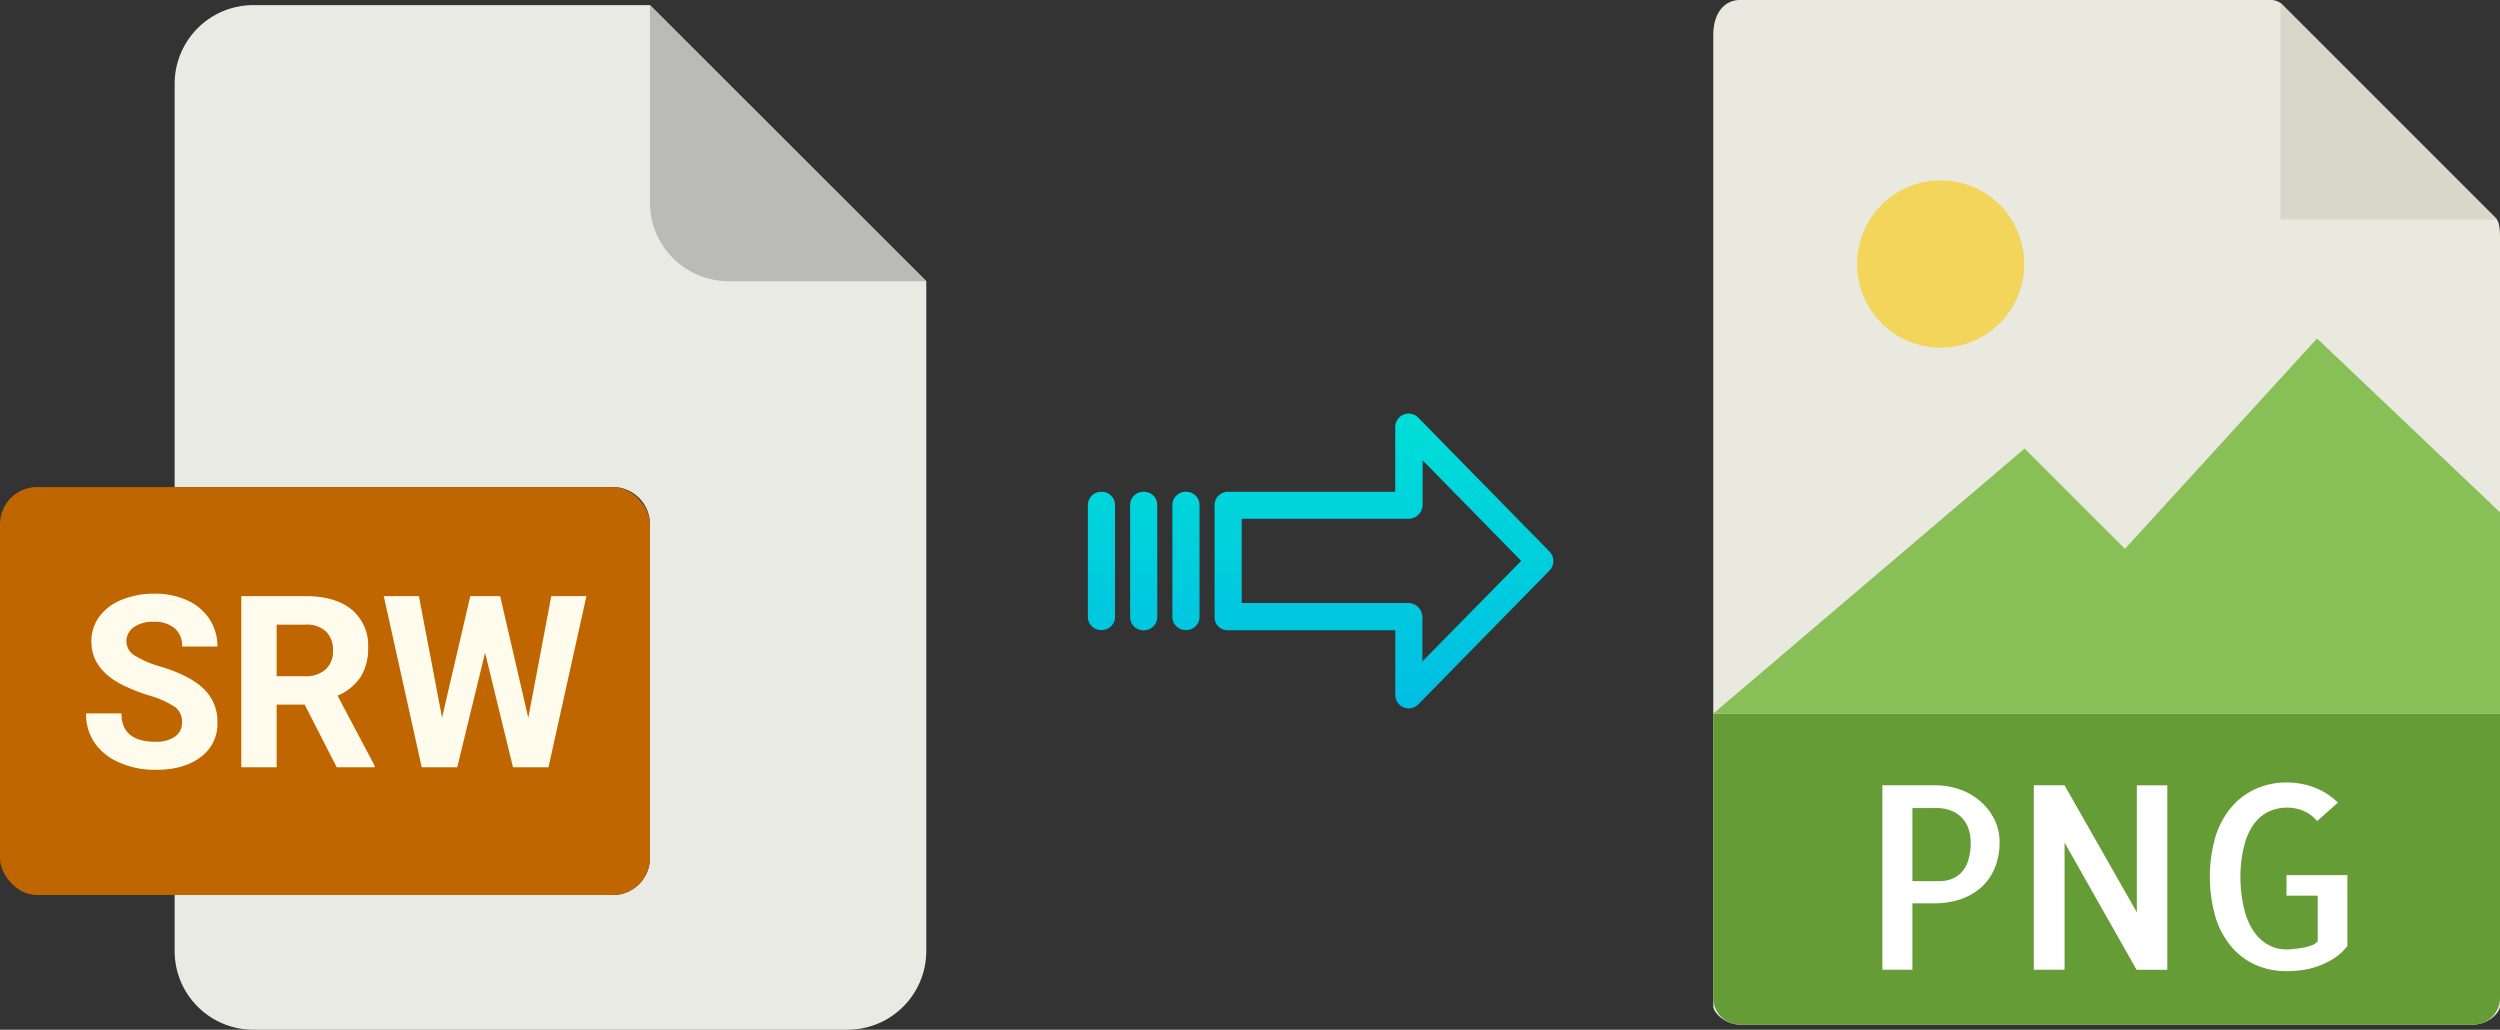 <svg xmlns="http://www.w3.org/2000/svg" xmlns:xlink="http://www.w3.org/1999/xlink" viewBox="0 0 488 201"><rect x="0" y="0" width="488" height="201" fill="#333333" stroke="none"/><defs><style>.cls-1{fill:#eaeae4;}.cls-2{fill:#babab9;}.cls-3{fill:#bf6600;}.cls-4{fill:#fffcee;}.cls-5{fill:#e9e9e0;}.cls-6{fill:#659c35;}.cls-7{fill:#d9d7ca;}.cls-8{fill:#fff;}.cls-9{fill:#f3d55b;}.cls-10{fill:#88c057;}.cls-11{fill:url(#linear-gradient);}.cls-12{fill:url(#linear-gradient-2);}.cls-13{fill:url(#linear-gradient-3);}.cls-14{fill:url(#linear-gradient-4);}</style><linearGradient id="linear-gradient" x1="270.14" y1="135.94" x2="270.14" y2="16.74" gradientTransform="matrix(1, 0, 0, -1, 0, 186.59)" gradientUnits="userSpaceOnUse"><stop offset="0" stop-color="#00efd1"/><stop offset="1" stop-color="#00acea"/></linearGradient><linearGradient id="linear-gradient-2" x1="231.49" y1="135.94" x2="231.49" y2="16.74" xlink:href="#linear-gradient"/><linearGradient id="linear-gradient-3" x1="223.24" y1="135.94" x2="223.24" y2="16.74" xlink:href="#linear-gradient"/><linearGradient id="linear-gradient-4" x1="215" y1="135.94" x2="215" y2="16.74" xlink:href="#linear-gradient"/></defs><title>srw to png</title><g id="Layer_2" data-name="Layer 2"><g id="Layer_2-2" data-name="Layer 2"><path class="cls-1" d="M119.62,174.71H34.09v10.93A15.36,15.36,0,0,0,49.45,201h116a15.37,15.37,0,0,0,15.36-15.36V54.89L126.87,1H49.45A15.36,15.36,0,0,0,34.09,16.36V95.07h85.53a7.25,7.25,0,0,1,7.25,7.24h0v65.16A7.25,7.25,0,0,1,119.62,174.71Z"/><path class="cls-2" d="M180.76,54.89,126.87,1V39.53a15.36,15.36,0,0,0,15.36,15.36h38.53Z"/><rect class="cls-3" y="95.07" width="126.87" height="79.64" rx="7.24"/><path class="cls-4" d="M16.8,139.26h6.91q0,5.53,6.61,5.53a6.39,6.39,0,0,0,3.83-1A3.23,3.23,0,0,0,35.53,141a3.51,3.51,0,0,0-1.38-3,18.19,18.19,0,0,0-4.95-2.21,34.72,34.72,0,0,1-5.67-2.28q-5.7-3.08-5.69-8.28a8,8,0,0,1,1.52-4.83,10,10,0,0,1,4.38-3.32,16.47,16.47,0,0,1,6.42-1.19,15.08,15.08,0,0,1,6.38,1.29,10.2,10.2,0,0,1,4.35,3.66,9.62,9.62,0,0,1,1.55,5.37H35.55a4.48,4.48,0,0,0-1.44-3.56A6,6,0,0,0,30,121.38a6.34,6.34,0,0,0-3.92,1.07,3.37,3.37,0,0,0-1.4,2.81A3.22,3.22,0,0,0,26.36,128a19,19,0,0,0,4.83,2.07c3.92,1.17,6.77,2.64,8.56,4.38A8.73,8.73,0,0,1,42.44,141a8,8,0,0,1-3.28,6.8q-3.28,2.48-8.84,2.47a17.06,17.06,0,0,1-7-1.41A11.1,11.1,0,0,1,18.47,145,9.9,9.9,0,0,1,16.8,139.26Z"/><path class="cls-4" d="M59.51,116.36c4,0,7,.88,9.14,2.63a9.12,9.12,0,0,1,3.21,7.46,10.38,10.38,0,0,1-1.48,5.71,10.08,10.08,0,0,1-4.49,3.63l7.23,13.66v.32H65.73l-6.26-12.23H54v12.23H47.1V116.36ZM54,132h5.55a5.7,5.7,0,0,0,4-1.32A4.71,4.71,0,0,0,65,127a5,5,0,0,0-1.34-3.71,5.55,5.55,0,0,0-4.12-1.36H54Z"/><path class="cls-4" d="M74.91,116.36h6.86l4.52,23.72,5.51-23.72h5.83l5.49,23.77,4.49-23.77h6.86l-7.41,33.41h-6.93l-5.44-22.35-5.44,22.35H82.32Z"/></g><g id="Layer_6" data-name="Layer 6"><path class="cls-5" d="M443.3,0H339.65c-2.88,0-5.22,2.34-5.22,6.88V196.43c0,1.23,2.34,3.57,5.22,3.57H482.77c2.89,0,5.23-2.34,5.23-3.57V46.35c0-2.49-.33-3.29-.92-3.88L445.52.92A3.11,3.11,0,0,0,443.3,0Z"/><path class="cls-6" d="M482.77,200H339.65a5.23,5.23,0,0,1-5.22-5.23V139.29H488v55.48A5.23,5.23,0,0,1,482.77,200Z"/><polygon class="cls-7" points="445.14 0.54 445.14 42.86 487.46 42.86 445.14 0.54"/><path class="cls-8" d="M373.3,189.29h-5.86v-36h10.35a14.47,14.47,0,0,1,4.54.73,12.25,12.25,0,0,1,4,2.2,11.39,11.39,0,0,1,2.88,3.54,9.8,9.8,0,0,1,1.1,4.66,12.71,12.71,0,0,1-.93,5,10.29,10.29,0,0,1-2.59,3.74,11.8,11.8,0,0,1-4,2.34,15.49,15.49,0,0,1-5.17.83H373.3v13Zm0-31.55V172h5.37a6.28,6.28,0,0,0,2.13-.37,5.39,5.39,0,0,0,1.93-1.19,5.9,5.9,0,0,0,1.41-2.32,10.89,10.89,0,0,0,.54-3.69,10,10,0,0,0-.24-2,5.76,5.76,0,0,0-3.13-4,7.92,7.92,0,0,0-3.61-.7h-4.4Z"/><path class="cls-8" d="M423.06,153.3v36h-6L403,164.48v24.81h-6v-36h6l14.11,24.8V153.3Z"/><path class="cls-8" d="M458.21,170.73v13.92A10.49,10.49,0,0,1,455.7,187a15,15,0,0,1-2.93,1.49,15.59,15.59,0,0,1-3.17.84,22.52,22.52,0,0,1-3.25.24,14.77,14.77,0,0,1-5.93-1.17,13.28,13.28,0,0,1-4.74-3.47,16.27,16.27,0,0,1-3.17-5.76,28.37,28.37,0,0,1,0-16,16.26,16.26,0,0,1,3.17-5.74,13.56,13.56,0,0,1,4.76-3.49,14.56,14.56,0,0,1,5.91-1.2,15.18,15.18,0,0,1,5.47,1,13.36,13.36,0,0,1,4.54,2.93l-4.06,3.61a7,7,0,0,0-2.68-2,8.06,8.06,0,0,0-3.13-.63,8.76,8.76,0,0,0-3.44.68,7.42,7.42,0,0,0-2.93,2.32,11.85,11.85,0,0,0-2,4.22,25.07,25.07,0,0,0-.79,6.35,26.91,26.91,0,0,0,.76,6.34,13.08,13.08,0,0,0,1.95,4.4,8.45,8.45,0,0,0,2.84,2.54,7.11,7.11,0,0,0,3.34.82c.36,0,.84,0,1.44-.07s1.21-.13,1.81-.24a11.88,11.88,0,0,0,1.73-.47,2.39,2.39,0,0,0,1.22-.83v-8.88h-6.1v-4h11.91Z"/><circle class="cls-9" cx="378.82" cy="51.54" r="16.32"/><polygon class="cls-10" points="334.43 139.29 373.71 139.29 488 139.29 488 100 452.29 66.07 414.79 107.14 395.2 87.56 334.43 139.29"/></g><g id="Layer_3" data-name="Layer 3"><path class="cls-11" d="M276.84,81.52a2.62,2.62,0,0,0-4.49,1.86V96H239.74a2.6,2.6,0,0,0-2.65,2.54v22a2.46,2.46,0,0,0,.77,1.79,2.57,2.57,0,0,0,1.88.7h32.62v12.59a2.63,2.63,0,0,0,1.62,2.46,2.57,2.57,0,0,0,1,.19,2.64,2.64,0,0,0,1.89-.79l25.59-26.11a2.65,2.65,0,0,0,0-3.71Zm.81,47.59v-8.63a2.8,2.8,0,0,0-2.7-2.78H242.38V101.27H275a2.8,2.8,0,0,0,2.7-2.78V89.86l19.24,19.62Z"/><path class="cls-12" d="M231.5,96h0a2.59,2.59,0,0,0-2.65,2.54v0l0,21.89a2.58,2.58,0,0,0,2.59,2.56h.06a2.59,2.59,0,0,0,2.65-2.54v0l0-21.89A2.58,2.58,0,0,0,231.56,96Z"/><path class="cls-13" d="M223.25,96h0a2.6,2.6,0,0,0-2.65,2.54v21.93a2.56,2.56,0,0,0,2.58,2.56h.07a2.6,2.6,0,0,0,2.65-2.54V98.53A2.57,2.57,0,0,0,223.32,96Z"/><path class="cls-14" d="M215,96h0a2.59,2.59,0,0,0-2.65,2.54v0l0,21.89a2.58,2.58,0,0,0,2.59,2.56H215a2.59,2.59,0,0,0,2.65-2.54v0l0-21.89A2.58,2.58,0,0,0,215.07,96Z"/></g></g></svg>